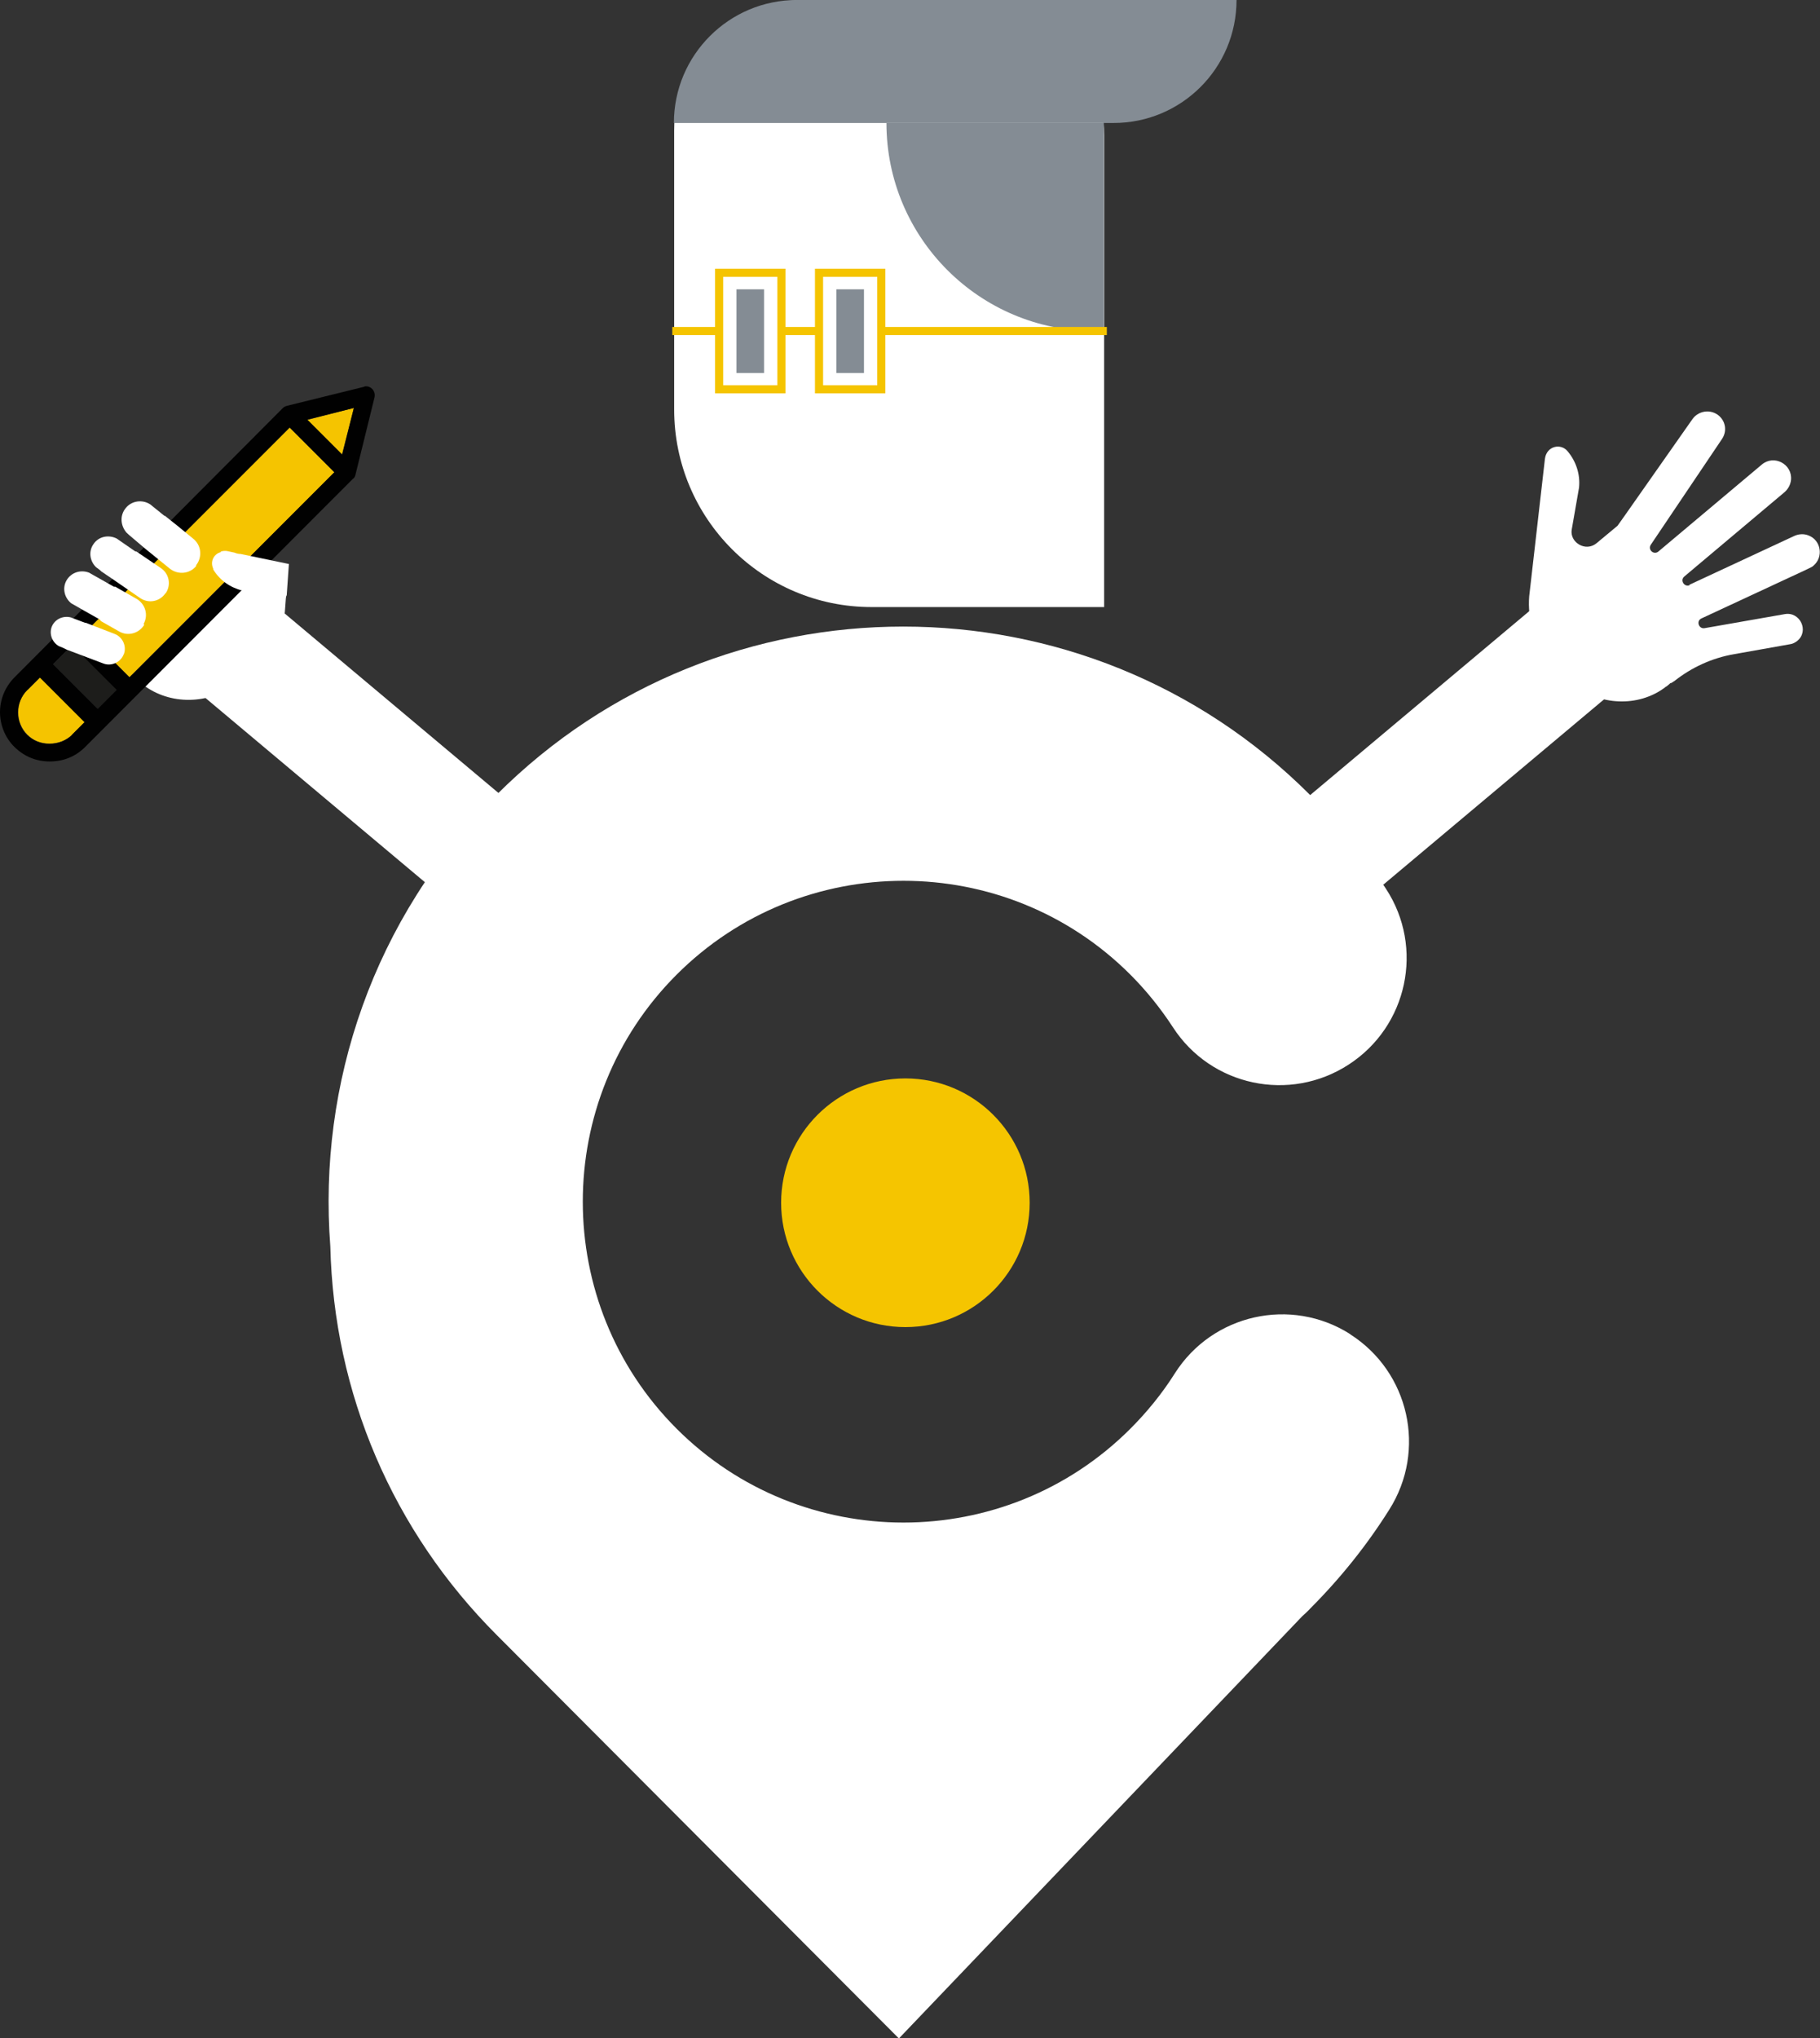 <?xml version="1.0" encoding="UTF-8"?><svg xmlns="http://www.w3.org/2000/svg" viewBox="0 0 67.22 75.24"><rect x="0" y="0" width="67.22" height="75.24" fill="#333333" stroke="none"/><defs><style>.d{fill:#fff;}.e{fill:#848c94;}.f{fill:#f5c400;}.g{fill:none;stroke:#f5c400;stroke-miterlimit:10;stroke-width:.3px;}.h{fill:#f5c500;}.i{fill:#1d1d1b;}.j{fill:#010101;}</style></defs><g id="a"/><g id="b"><g id="c"><g><g><g><circle class="h" cx="33.44" cy="44.4" r="4.59"/><path class="d" d="M49.87,49.25c-2.19-1.39-5.09-.74-6.48,1.45-.46,.73-1.02,1.42-1.64,2.04-4.62,4.62-12.14,4.62-16.76,0-4.62-4.62-4.62-12.14,0-16.76s12.14-4.62,16.76,0c.59,.59,1.12,1.25,1.57,1.94,1.41,2.18,4.32,2.79,6.49,1.38,2.18-1.41,2.8-4.32,1.38-6.49-.81-1.24-1.75-2.41-2.81-3.47-8.28-8.28-21.76-8.28-30.04,0-4.56,4.56-6.6,10.69-6.14,16.67,.13,5.42,2.3,10.5,6.15,14.35l14.85,14.89,14.9-15.59c.1-.09,.2-.18,.29-.28,1.11-1.11,2.09-2.33,2.92-3.65,1.39-2.19,.74-5.09-1.45-6.48Z"/></g><g><rect class="d" x="10.41" y="20.93" width="4.27" height="12.4" transform="translate(-16.3 19.31) rotate(-50)"/><path class="d" d="M10.55,22.02s-.08-.05-.14-.05l-1.46-.21c-.45-.11-.83-.38-1.07-.77-.01-.02,0-.04-.01-.05-.04,.03-.07,.06-.12,.08-.35,.16-.77,0-.92-.35l-.48-1.05,.13,.29c.08,.18-.13,.32-.28,.22l.7,.84c.24,.28,.2,.71-.09,.94-.28,.24-.71,.2-.94-.09l-.82-.98c.11,.15-.05,.34-.21,.28l.74,.53c.31,.22,.37,.65,.15,.95-.22,.31-.65,.37-.95,.15l-.62-.45c.07,.13-.04,.29-.2,.26l1.06,.41c.3,.12,.46,.46,.34,.76-.12,.3-.46,.46-.76,.34l-1.35-.51c.54,.29,1.03,.67,1.43,1.14h0s0,0,0,0c.03,.04,.06,.06,.09,.09l.02,.02s.05,.06,.08,.08c.02,.02,.04,.04,.06,.07,.01,.01,.02,.02,.04,.03,.83,.9,2.24,1.11,3.4,.49,.02-.01,.04-.02,.07-.02,.14-.08,.28-.18,.41-.28l.52-.42c.66-.54,1.07-1.31,1.15-2.16l.05-.67-.04,.09Z"/><g><polygon class="f" points="13.07 15.06 11.35 15.5 12.63 16.78 13.07 15.06"/><rect class="f" x="2.39" y="19.22" width="10.7" height="2.34" transform="translate(-12.15 11.45) rotate(-45)"/><path class="f" d="M1.01,25.47c-.45,.45-.45,1.2,0,1.65,.22,.22,.5,.33,.82,.33s.62-.12,.84-.33l.47-.47-1.65-1.65-.47,.47Z"/><rect class="i" x="2.64" y="23.83" width=".99" height="2.34" transform="translate(-16.75 9.54) rotate(-45)"/><path class="j" d="M13.05,17.67c.05-.05,.07-.1,.08-.15l.7-2.84c.03-.12,0-.23-.08-.32-.07-.07-.15-.1-.23-.1-.03,0-.05,0-.08,.02l-2.84,.7c-.07,.02-.12,.05-.15,.08L.54,25c-.36,.36-.54,.83-.54,1.29s.18,.94,.54,1.29,.8,.53,1.3,.53,.95-.18,1.3-.53l9.91-9.92Zm.02-2.61l-.43,1.72-1.29-1.29,1.72-.43Zm-2.37,.72l1.65,1.65-7.57,7.57-1.65-1.65,7.57-7.57ZM2.66,23.82l1.65,1.65-.7,.7-1.65-1.65,.7-.7Zm0,3.31c-.22,.22-.52,.33-.84,.33s-.6-.12-.82-.33c-.45-.45-.45-1.2,0-1.65l.47-.47,1.65,1.65-.47,.47Z"/></g><path class="d" d="M4.57,24.16c.12-.3-.04-.65-.34-.76l-1.06-.41s-.02,0-.03,0l-.53-.2c-.29-.07-.59,.07-.7,.35-.1,.27,.02,.57,.26,.71,.1,.04,.2,.08,.29,.13l1.35,.51c.3,.12,.65-.04,.76-.34Z"/><path class="d" d="M5.3,23.04c.19-.33,.07-.74-.25-.93l-.79-.45s-.03,0-.05,0l-.92-.52c-.31-.12-.66-.01-.83,.28-.17,.29-.08,.65,.17,.85,.31,.18,.65,.37,1.04,.59,.03,.02,.04,.04,.06,.07l.67,.38c.33,.19,.74,.07,.93-.25Z"/><path class="d" d="M6.12,21.9c.21-.31,.13-.72-.18-.93l-.9-.61s-.03,0-.05-.01l-.42-.29-.26-.18c-.3-.15-.67-.08-.86,.21-.19,.27-.13,.63,.1,.85,.07,.05,.14,.1,.2,.16l.37,.25h0l1.06,.73c.31,.21,.72,.13,.93-.18Z"/><path class="d" d="M7.24,20.87c.24-.3,.2-.74-.1-.98l-.56-.46s-.11-.09-.49-.39c0,0-.02,0-.02,0l-.52-.42c-.29-.19-.69-.14-.91,.14-.22,.27-.19,.64,.03,.9,.04,.03,.07,.07,.11,.1l.59,.5,.9,.73c.3,.24,.74,.2,.98-.1Z"/><path class="d" d="M8.15,20.36c.07-.02,.14-.03,.23-.02l.28,.06c.07,.03,.15,.05,.23,.05l1.78,.37-.08,1.15-.04,.09s-.08-.05-.14-.05l-1.46-.21c-.45-.11-.83-.38-1.07-.77-.01-.02,0-.04-.01-.05-.11-.25,.02-.53,.29-.6Z"/></g><g><rect class="d" x="52.22" y="20.93" width="4.27" height="12.4" transform="translate(68.51 86.21) rotate(-130)"/><path class="d" d="M62.39,21.59l3.89-1.81c.16-.07,.34-.08,.5-.02,.48,.17,.58,.8,.2,1.12-.09,.08,.24-.09-4.14,1.95-.2,.09-.1,.39,.11,.36l2.97-.52c.56-.1,.91,.62,.46,.99-.08,.06-.17,.11-.26,.12l-2.08,.37c-.81,.14-1.57,.49-2.21,1h0s0,0-.01,0c-.03,.03-.07,.05-.11,.07h-.02s-.06,.06-.09,.08c-.02,.02-.05,.04-.07,.05-.01,0-.03,.02-.04,.03-.98,.73-2.41,.68-3.43-.14-.02-.02-.04-.03-.06-.03-.13-.11-.24-.22-.35-.35l-.43-.51c-.55-.65-.81-1.48-.74-2.34l.58-5.07c.06-.48,.59-.59,.84-.28,.31,.37,.47,.85,.42,1.34l-.27,1.55c-.08,.47,.51,.84,.92,.5l.77-.64s-.16,.24,2.77-3.94c.25-.35,.77-.38,1.05-.05,.18,.21,.22,.53,.03,.8l-2.62,3.89c-.12,.18,.11,.39,.28,.25l3.82-3.21c.45-.38,1.13-.02,1.08,.56-.02,.18-.1,.33-.23,.45l-3.71,3.12c-.17,.14,0,.41,.2,.32Z"/></g></g><path class="d" d="M29.71,0h6.06C38.53,0,40.78,2.24,40.78,5V22.41h-8.59c-4.03,0-7.29-3.27-7.29-7.29V4.82C24.89,2.16,27.05,0,29.71,0Z"/><g><path class="e" d="M29.43,0h16.24c0,2.51-2.03,4.54-4.54,4.54H24.89C24.89,2.03,26.93,0,29.43,0Z"/><path class="e" d="M32.74,4.54h8.03v7.68h-.35c-4.24,0-7.68-3.44-7.68-7.68h0Z"/></g><rect class="e" x="27.2" y="10.68" width="1.02" height="3.09"/><rect class="e" x="30.89" y="10.68" width="1.02" height="3.09"/><rect class="g" x="26.56" y="10.07" width="2.3" height="4.3"/><rect class="g" x="30.25" y="10.07" width="2.3" height="4.3"/><line class="g" x1="28.86" y1="12.22" x2="30.25" y2="12.22"/><line class="g" x1="32.55" y1="12.22" x2="40.88" y2="12.22"/><line class="g" x1="24.83" y1="12.22" x2="26.56" y2="12.22"/></g></g></g></svg>